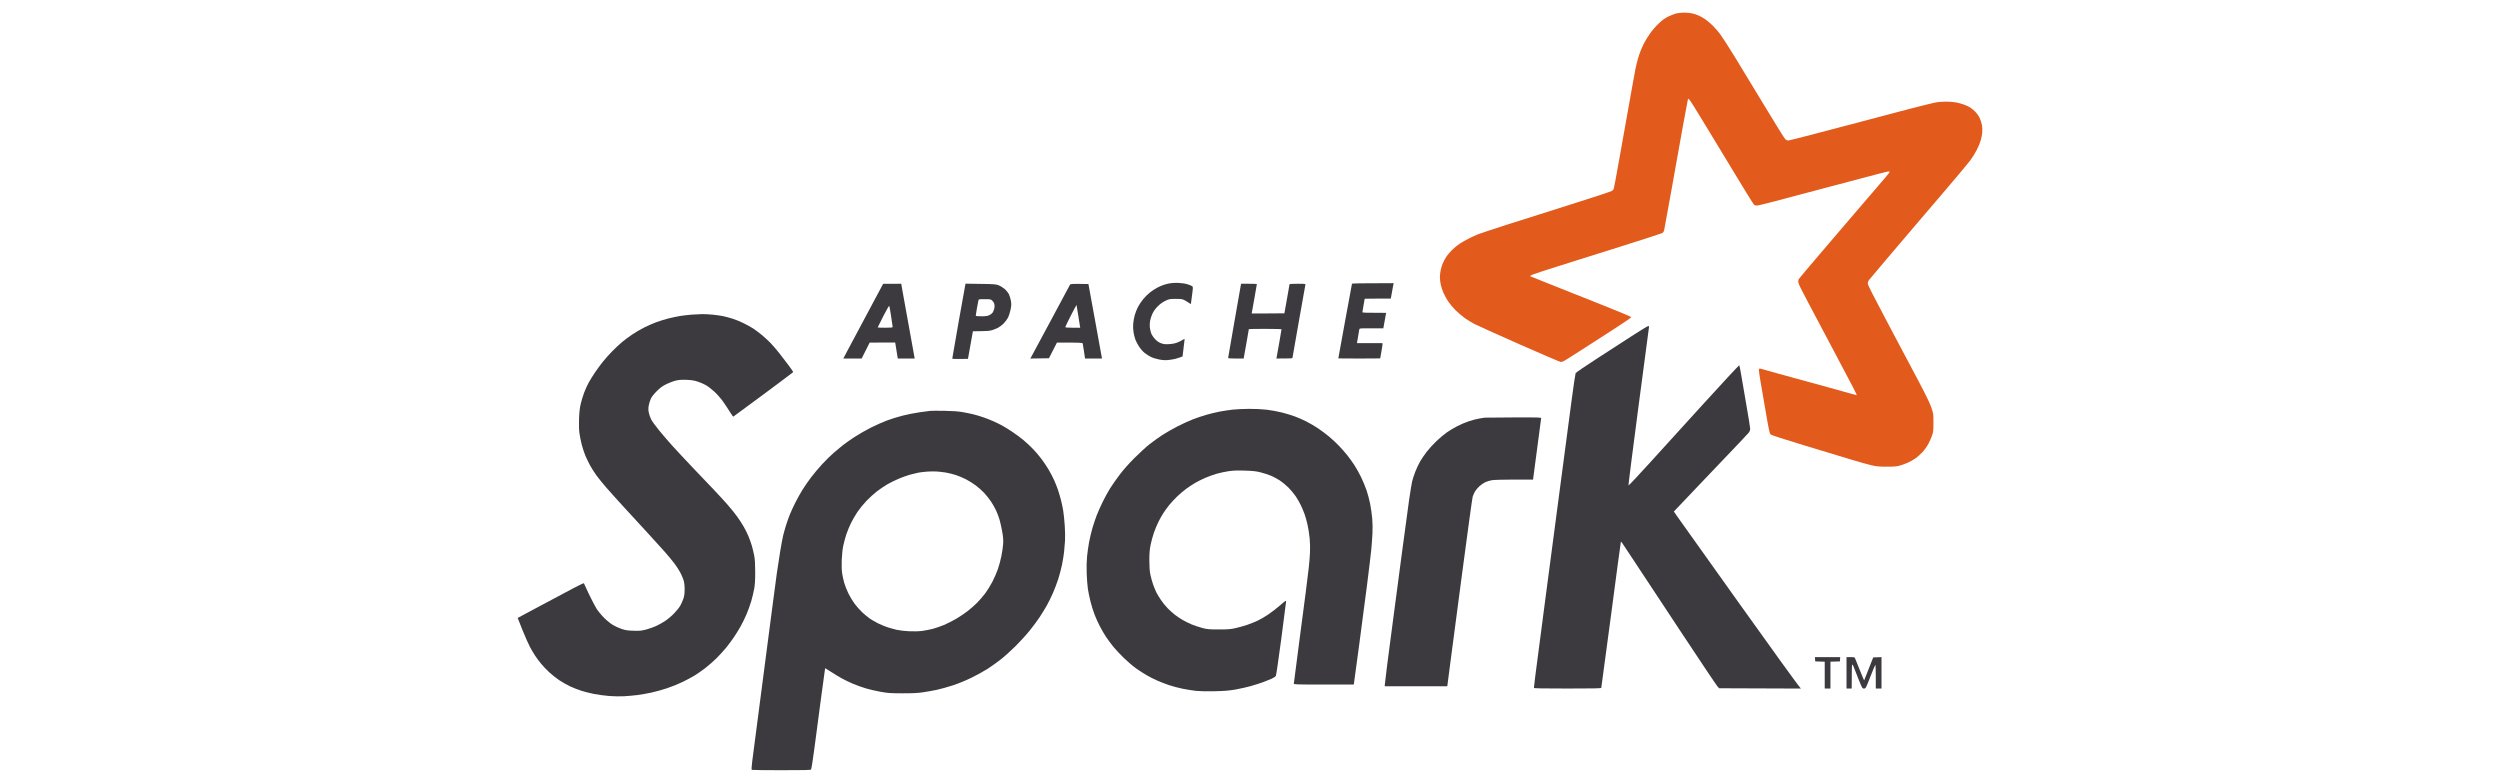 <?xml version="1.0" encoding="UTF-8"?> <svg xmlns="http://www.w3.org/2000/svg" width="99" height="31" viewBox="0 0 99 31" fill="none"><path fill-rule="evenodd" clip-rule="evenodd" d="M27.796 12.439C27.883 12.437 28.067 12.446 28.204 12.459C28.342 12.472 28.531 12.498 28.625 12.517C28.718 12.537 28.892 12.583 29.011 12.62C29.13 12.658 29.329 12.739 29.454 12.802C29.579 12.864 29.747 12.957 29.828 13.01C29.91 13.062 30.068 13.182 30.181 13.275C30.293 13.369 30.451 13.515 30.531 13.601C30.612 13.688 30.751 13.849 30.84 13.961C30.929 14.073 31.096 14.289 31.21 14.442C31.325 14.594 31.415 14.726 31.41 14.736C31.405 14.745 30.873 15.144 30.228 15.623C29.582 16.102 29.047 16.496 29.038 16.499C29.029 16.502 28.964 16.41 28.894 16.295C28.823 16.18 28.701 15.996 28.621 15.886C28.542 15.775 28.395 15.608 28.295 15.515C28.195 15.422 28.047 15.307 27.966 15.26C27.885 15.212 27.736 15.146 27.637 15.114C27.5 15.069 27.392 15.05 27.205 15.042C27.026 15.034 26.907 15.041 26.785 15.066C26.691 15.086 26.52 15.148 26.404 15.204C26.238 15.285 26.157 15.343 26.016 15.482C25.904 15.592 25.815 15.703 25.777 15.781C25.744 15.85 25.705 15.972 25.691 16.053C25.672 16.163 25.672 16.234 25.691 16.335C25.706 16.41 25.748 16.532 25.785 16.607C25.822 16.681 25.966 16.88 26.104 17.047C26.242 17.215 26.479 17.49 26.63 17.658C26.781 17.826 27.146 18.216 27.441 18.526C27.736 18.836 28.109 19.228 28.27 19.396C28.431 19.565 28.671 19.826 28.804 19.977C28.936 20.127 29.111 20.343 29.192 20.457C29.274 20.571 29.389 20.748 29.448 20.851C29.508 20.953 29.593 21.124 29.637 21.23C29.682 21.335 29.743 21.509 29.774 21.614C29.805 21.72 29.847 21.898 29.868 22.01C29.895 22.155 29.906 22.339 29.906 22.654C29.906 22.981 29.895 23.154 29.865 23.321C29.842 23.445 29.79 23.664 29.749 23.807C29.708 23.95 29.621 24.189 29.557 24.338C29.492 24.488 29.387 24.701 29.324 24.813C29.26 24.925 29.147 25.108 29.072 25.22C28.997 25.332 28.863 25.515 28.773 25.627C28.683 25.739 28.508 25.932 28.383 26.057C28.258 26.181 28.054 26.36 27.93 26.455C27.806 26.55 27.618 26.682 27.512 26.747C27.405 26.813 27.186 26.931 27.023 27.009C26.861 27.087 26.585 27.198 26.41 27.256C26.235 27.314 25.959 27.391 25.797 27.426C25.634 27.462 25.384 27.505 25.24 27.524C25.097 27.542 24.856 27.564 24.706 27.572C24.553 27.58 24.294 27.576 24.116 27.561C23.941 27.547 23.673 27.511 23.52 27.48C23.366 27.45 23.142 27.393 23.02 27.354C22.898 27.315 22.701 27.238 22.582 27.183C22.464 27.128 22.27 27.018 22.151 26.939C22.032 26.86 21.849 26.716 21.745 26.618C21.64 26.521 21.492 26.365 21.417 26.271C21.342 26.178 21.237 26.036 21.184 25.955C21.131 25.874 21.044 25.727 20.99 25.627C20.936 25.528 20.803 25.228 20.694 24.96C20.585 24.693 20.498 24.472 20.5 24.47C20.502 24.467 20.918 24.245 21.424 23.976C21.93 23.706 22.518 23.394 22.73 23.281C22.942 23.168 23.119 23.086 23.122 23.097C23.125 23.108 23.215 23.301 23.321 23.524C23.428 23.748 23.563 24.008 23.621 24.101C23.679 24.194 23.814 24.358 23.921 24.465C24.034 24.577 24.183 24.698 24.275 24.752C24.362 24.803 24.515 24.872 24.616 24.906C24.765 24.957 24.848 24.969 25.081 24.977C25.327 24.985 25.394 24.979 25.581 24.931C25.699 24.9 25.878 24.838 25.978 24.792C26.078 24.746 26.242 24.654 26.342 24.588C26.442 24.522 26.601 24.388 26.695 24.29C26.789 24.192 26.898 24.056 26.937 23.988C26.976 23.919 27.031 23.798 27.059 23.717C27.098 23.604 27.11 23.516 27.111 23.344C27.112 23.189 27.099 23.075 27.071 22.982C27.049 22.907 26.991 22.77 26.942 22.677C26.893 22.584 26.788 22.421 26.708 22.315C26.628 22.209 26.451 21.996 26.314 21.84C26.178 21.685 25.868 21.344 25.627 21.083C25.386 20.822 24.979 20.379 24.722 20.099C24.465 19.82 24.142 19.46 24.004 19.301C23.865 19.142 23.689 18.923 23.611 18.815C23.534 18.707 23.426 18.537 23.371 18.438C23.316 18.338 23.232 18.165 23.184 18.053C23.137 17.942 23.07 17.738 23.035 17.601C23.001 17.465 22.96 17.261 22.945 17.149C22.927 17.02 22.922 16.813 22.93 16.584C22.94 16.315 22.957 16.161 22.999 15.985C23.029 15.854 23.092 15.651 23.138 15.533C23.183 15.415 23.263 15.242 23.314 15.148C23.365 15.055 23.476 14.877 23.559 14.753C23.643 14.628 23.785 14.435 23.875 14.323C23.964 14.211 24.132 14.024 24.247 13.907C24.362 13.79 24.538 13.625 24.638 13.542C24.738 13.458 24.922 13.322 25.047 13.239C25.172 13.156 25.381 13.034 25.513 12.968C25.644 12.902 25.853 12.809 25.978 12.763C26.103 12.717 26.318 12.65 26.455 12.614C26.593 12.579 26.808 12.533 26.932 12.513C27.057 12.493 27.267 12.469 27.398 12.459C27.529 12.45 27.708 12.44 27.796 12.439V12.439ZM37.392 16.268C37.722 16.273 37.934 16.288 38.119 16.32C38.263 16.345 38.462 16.385 38.562 16.411C38.662 16.437 38.831 16.488 38.937 16.524C39.043 16.56 39.217 16.628 39.323 16.675C39.429 16.722 39.583 16.796 39.664 16.84C39.745 16.884 39.924 16.993 40.062 17.083C40.199 17.173 40.408 17.327 40.527 17.426C40.646 17.525 40.824 17.691 40.922 17.796C41.021 17.9 41.166 18.072 41.245 18.178C41.325 18.283 41.45 18.472 41.525 18.596C41.599 18.72 41.699 18.914 41.749 19.026C41.798 19.137 41.866 19.31 41.9 19.41C41.933 19.509 41.985 19.688 42.015 19.805C42.046 19.924 42.086 20.117 42.105 20.235C42.124 20.353 42.151 20.613 42.164 20.812C42.178 21.011 42.183 21.28 42.175 21.411C42.167 21.541 42.15 21.745 42.137 21.863C42.124 21.981 42.088 22.205 42.056 22.36C42.025 22.516 41.958 22.77 41.908 22.925C41.858 23.081 41.764 23.33 41.699 23.479C41.634 23.628 41.524 23.852 41.454 23.977C41.384 24.101 41.256 24.309 41.169 24.44C41.083 24.571 40.906 24.81 40.776 24.971C40.646 25.133 40.391 25.413 40.209 25.593C40.027 25.773 39.767 26.008 39.631 26.113C39.494 26.219 39.27 26.38 39.132 26.471C38.993 26.561 38.706 26.721 38.494 26.826C38.244 26.949 37.976 27.059 37.733 27.14C37.527 27.207 37.236 27.288 37.086 27.32C36.936 27.351 36.691 27.394 36.541 27.416C36.338 27.446 36.131 27.456 35.734 27.455C35.263 27.454 35.162 27.447 34.871 27.395C34.69 27.363 34.424 27.301 34.281 27.258C34.137 27.215 33.909 27.133 33.775 27.076C33.641 27.019 33.441 26.923 33.332 26.862C33.223 26.802 33.031 26.686 32.906 26.604C32.781 26.523 32.677 26.458 32.675 26.46C32.673 26.462 32.599 27.003 32.511 27.662C32.423 28.321 32.305 29.216 32.248 29.651C32.187 30.116 32.133 30.454 32.117 30.472C32.094 30.495 31.853 30.501 30.947 30.5C30.319 30.5 29.793 30.494 29.777 30.487C29.755 30.478 29.757 30.405 29.789 30.142C29.811 29.959 29.972 28.726 30.146 27.402C30.32 26.077 30.515 24.587 30.578 24.09C30.642 23.592 30.724 22.972 30.761 22.711C30.798 22.45 30.86 22.047 30.898 21.818C30.936 21.588 30.987 21.318 31.01 21.218C31.034 21.119 31.084 20.936 31.123 20.812C31.162 20.687 31.23 20.494 31.275 20.382C31.32 20.27 31.416 20.059 31.49 19.913C31.563 19.767 31.691 19.538 31.773 19.404C31.856 19.271 32.008 19.049 32.111 18.913C32.215 18.776 32.411 18.542 32.548 18.392C32.685 18.243 32.893 18.038 33.011 17.936C33.128 17.834 33.291 17.698 33.372 17.634C33.453 17.569 33.658 17.425 33.826 17.314C33.995 17.203 34.291 17.032 34.485 16.935C34.678 16.838 34.965 16.711 35.121 16.652C35.277 16.593 35.558 16.506 35.746 16.459C35.933 16.411 36.234 16.351 36.416 16.326C36.597 16.3 36.786 16.275 36.836 16.27C36.886 16.265 37.136 16.264 37.392 16.268V16.268ZM36.359 18.719C36.284 18.734 36.136 18.77 36.03 18.799C35.923 18.829 35.724 18.9 35.587 18.958C35.449 19.017 35.245 19.118 35.132 19.183C35.02 19.249 34.836 19.374 34.724 19.46C34.611 19.547 34.423 19.718 34.306 19.841C34.189 19.965 34.032 20.157 33.957 20.269C33.882 20.381 33.77 20.574 33.707 20.698C33.645 20.823 33.56 21.026 33.518 21.151C33.477 21.275 33.421 21.479 33.395 21.603C33.365 21.742 33.342 21.959 33.333 22.168C33.325 22.389 33.33 22.574 33.348 22.699C33.364 22.805 33.401 22.978 33.432 23.084C33.462 23.189 33.537 23.378 33.598 23.502C33.658 23.626 33.768 23.809 33.843 23.909C33.917 24.008 34.054 24.161 34.146 24.249C34.239 24.336 34.376 24.449 34.451 24.5C34.526 24.551 34.672 24.634 34.775 24.686C34.878 24.737 35.041 24.805 35.138 24.837C35.235 24.869 35.401 24.915 35.507 24.94C35.617 24.965 35.833 24.99 36.007 24.998C36.199 25.006 36.39 25.001 36.518 24.984C36.63 24.969 36.814 24.933 36.927 24.905C37.039 24.877 37.244 24.806 37.381 24.749C37.519 24.691 37.743 24.577 37.881 24.495C38.018 24.413 38.218 24.278 38.324 24.195C38.43 24.112 38.594 23.968 38.687 23.875C38.781 23.782 38.926 23.614 39.011 23.502C39.095 23.39 39.224 23.182 39.298 23.038C39.372 22.895 39.47 22.672 39.515 22.541C39.561 22.411 39.624 22.177 39.655 22.021C39.687 21.866 39.718 21.647 39.725 21.535C39.734 21.38 39.725 21.264 39.687 21.049C39.659 20.894 39.612 20.685 39.584 20.585C39.555 20.486 39.494 20.323 39.449 20.224C39.403 20.124 39.311 19.962 39.245 19.862C39.178 19.763 39.058 19.611 38.979 19.525C38.9 19.439 38.748 19.305 38.642 19.225C38.536 19.146 38.362 19.036 38.256 18.982C38.15 18.927 37.971 18.851 37.858 18.814C37.746 18.776 37.562 18.73 37.449 18.712C37.337 18.694 37.168 18.675 37.075 18.67C36.981 18.665 36.812 18.668 36.7 18.677C36.587 18.685 36.434 18.704 36.359 18.719V18.719Z" fill="#3C3A3E"></path><path d="M66.065 0.655C66.168 0.605 66.308 0.549 66.377 0.533C66.446 0.516 66.589 0.501 66.695 0.5C66.803 0.499 66.949 0.514 67.025 0.533C67.1 0.553 67.212 0.591 67.275 0.619C67.337 0.647 67.449 0.711 67.523 0.76C67.597 0.809 67.73 0.921 67.819 1.009C67.907 1.096 68.04 1.249 68.115 1.348C68.19 1.446 68.445 1.843 68.683 2.228C68.92 2.614 69.457 3.497 69.875 4.191C70.294 4.885 70.662 5.478 70.693 5.508C70.729 5.543 70.775 5.564 70.818 5.563C70.856 5.563 71.729 5.339 72.76 5.066C73.791 4.793 75.063 4.457 75.588 4.32C76.113 4.183 76.616 4.06 76.707 4.048C76.797 4.035 76.969 4.025 77.087 4.025C77.206 4.025 77.377 4.039 77.468 4.057C77.558 4.074 77.699 4.114 77.78 4.144C77.861 4.174 77.969 4.224 78.019 4.256C78.069 4.287 78.159 4.362 78.219 4.423C78.279 4.484 78.358 4.595 78.393 4.669C78.429 4.744 78.47 4.871 78.485 4.952C78.499 5.034 78.505 5.164 78.497 5.246C78.49 5.327 78.464 5.464 78.439 5.551C78.415 5.638 78.344 5.811 78.281 5.935C78.218 6.06 78.098 6.253 78.013 6.365C77.928 6.477 77.502 6.986 77.067 7.495C76.631 8.005 76.115 8.61 75.92 8.839C75.725 9.067 75.499 9.333 75.418 9.429C75.34 9.521 75.021 9.895 74.697 10.276L74.656 10.324C74.318 10.72 74.024 11.07 74.003 11.101C73.981 11.133 73.964 11.191 73.964 11.231C73.964 11.284 74.196 11.741 74.79 12.859C75.244 13.714 75.79 14.744 76.004 15.148C76.266 15.645 76.42 15.963 76.478 16.132C76.563 16.377 76.564 16.385 76.564 16.731C76.565 17.038 76.558 17.101 76.512 17.239C76.483 17.326 76.416 17.478 76.364 17.576C76.312 17.674 76.208 17.82 76.133 17.901C76.058 17.982 75.936 18.092 75.861 18.146C75.786 18.199 75.648 18.278 75.554 18.32C75.46 18.363 75.312 18.417 75.225 18.44C75.103 18.472 74.984 18.482 74.714 18.481C74.438 18.481 74.312 18.47 74.134 18.431C74.009 18.404 73.621 18.295 73.271 18.189C72.921 18.082 72.078 17.827 71.397 17.621C70.587 17.376 70.144 17.232 70.114 17.203C70.077 17.166 70.043 17.013 69.929 16.34C69.852 15.889 69.755 15.328 69.714 15.092C69.673 14.855 69.646 14.644 69.655 14.623C69.67 14.585 69.678 14.585 69.813 14.626C69.891 14.65 70.18 14.731 70.455 14.806C70.729 14.881 71.516 15.096 72.204 15.285C72.891 15.474 73.472 15.635 73.495 15.643C73.533 15.656 73.534 15.652 73.505 15.589C73.488 15.552 73.43 15.435 73.375 15.329C73.321 15.223 72.983 14.583 72.624 13.905C72.265 13.227 71.801 12.352 71.593 11.96C71.323 11.454 71.213 11.226 71.211 11.169C71.21 11.126 71.218 11.073 71.229 11.053C71.24 11.032 71.648 10.549 72.135 9.979C72.622 9.409 73.194 8.739 73.407 8.491C73.62 8.242 74.012 7.784 74.28 7.473C74.548 7.162 74.783 6.885 74.802 6.856C74.822 6.828 74.831 6.797 74.821 6.788C74.811 6.779 74.581 6.831 74.31 6.904C74.038 6.977 73.142 7.214 72.317 7.431C71.493 7.648 70.555 7.896 70.233 7.983C69.912 8.069 69.615 8.14 69.574 8.14C69.534 8.14 69.484 8.128 69.462 8.112C69.442 8.096 69.093 7.534 68.688 6.862C68.283 6.191 67.809 5.408 67.634 5.122C67.459 4.836 67.229 4.459 67.122 4.285C67.015 4.111 66.911 3.953 66.89 3.935C66.87 3.916 66.85 3.906 66.845 3.912C66.841 3.918 66.749 4.407 66.642 4.997C66.535 5.588 66.329 6.738 66.185 7.552C66.04 8.366 65.912 9.071 65.9 9.118C65.885 9.174 65.857 9.213 65.815 9.234C65.781 9.252 65.058 9.485 64.208 9.753L61.721 10.536C61.202 10.699 60.732 10.854 60.676 10.88C60.6 10.915 60.583 10.931 60.608 10.944C60.627 10.954 61 11.104 61.437 11.277C61.874 11.45 62.766 11.805 63.419 12.065C64.073 12.325 64.604 12.547 64.6 12.56C64.596 12.572 64.47 12.664 64.32 12.763C64.171 12.863 63.936 13.016 63.799 13.104C63.661 13.192 63.202 13.489 62.777 13.762C62.352 14.036 61.972 14.276 61.931 14.297C61.89 14.318 61.834 14.334 61.806 14.334C61.778 14.334 61.039 14.017 60.165 13.631C59.29 13.245 58.488 12.883 58.382 12.827C58.276 12.771 58.107 12.668 58.007 12.597C57.907 12.527 57.743 12.388 57.644 12.289C57.544 12.189 57.411 12.031 57.349 11.938C57.287 11.845 57.203 11.692 57.162 11.599C57.121 11.506 57.072 11.358 57.054 11.271C57.035 11.184 57.02 11.052 57.02 10.977C57.02 10.902 57.035 10.77 57.054 10.683C57.072 10.596 57.116 10.464 57.151 10.389C57.186 10.315 57.249 10.203 57.292 10.14C57.335 10.078 57.432 9.966 57.507 9.892C57.583 9.817 57.717 9.709 57.803 9.652C57.89 9.594 58.053 9.501 58.166 9.445C58.278 9.388 58.447 9.312 58.541 9.274C58.634 9.237 59.14 9.069 59.665 8.901C60.19 8.733 61.335 8.37 62.209 8.095C63.084 7.819 63.818 7.577 63.841 7.556C63.864 7.535 63.891 7.503 63.902 7.484C63.912 7.466 63.998 7.008 64.094 6.467C64.189 5.926 64.343 5.066 64.435 4.556C64.528 4.047 64.629 3.477 64.661 3.29C64.692 3.104 64.739 2.849 64.765 2.725C64.791 2.601 64.835 2.418 64.865 2.318C64.894 2.219 64.946 2.066 64.981 1.979C65.016 1.892 65.081 1.755 65.124 1.674C65.168 1.593 65.266 1.436 65.342 1.326C65.418 1.215 65.57 1.039 65.679 0.936C65.827 0.795 65.925 0.723 66.065 0.655Z" fill="#E25A1C"></path><path fill-rule="evenodd" clip-rule="evenodd" d="M46.66 11.202C46.79 11.207 46.934 11.229 47.023 11.257C47.105 11.282 47.188 11.316 47.21 11.332C47.246 11.359 47.246 11.381 47.205 11.689C47.181 11.869 47.161 12.024 47.16 12.034C47.16 12.043 47.127 12.027 47.086 11.997C47.045 11.967 46.966 11.919 46.91 11.889C46.82 11.842 46.776 11.836 46.558 11.836C46.321 11.836 46.299 11.84 46.149 11.912C46.044 11.962 45.942 12.035 45.85 12.127C45.761 12.215 45.685 12.318 45.641 12.412C45.602 12.493 45.559 12.62 45.545 12.695C45.531 12.77 45.525 12.887 45.532 12.955C45.54 13.023 45.563 13.13 45.585 13.192C45.61 13.261 45.67 13.352 45.739 13.426C45.82 13.511 45.89 13.56 45.978 13.592C46.08 13.629 46.139 13.636 46.297 13.627C46.428 13.62 46.533 13.599 46.626 13.562C46.701 13.531 46.795 13.485 46.836 13.457C46.884 13.425 46.91 13.417 46.91 13.435C46.91 13.451 46.892 13.61 46.83 14.113L46.751 14.145C46.707 14.163 46.615 14.192 46.546 14.21C46.477 14.228 46.345 14.249 46.251 14.258C46.129 14.268 46.026 14.261 45.888 14.233C45.782 14.212 45.638 14.166 45.57 14.131C45.501 14.097 45.394 14.028 45.331 13.98C45.269 13.931 45.17 13.82 45.113 13.734C45.055 13.648 44.987 13.521 44.962 13.452C44.937 13.384 44.904 13.252 44.888 13.159C44.871 13.058 44.865 12.92 44.874 12.819C44.882 12.726 44.909 12.576 44.934 12.486C44.959 12.396 45.014 12.253 45.056 12.169C45.098 12.085 45.19 11.946 45.26 11.859C45.33 11.771 45.456 11.646 45.541 11.579C45.626 11.512 45.756 11.427 45.831 11.389C45.906 11.352 46.008 11.306 46.058 11.289C46.108 11.271 46.215 11.242 46.297 11.224C46.388 11.205 46.527 11.196 46.66 11.202V11.202ZM55.189 11.213L55.175 11.276C55.167 11.31 55.141 11.448 55.076 11.825L54.559 11.825C54.275 11.825 54.042 11.827 54.042 11.83C54.042 11.834 54.022 11.948 53.997 12.085C53.971 12.221 53.951 12.346 53.951 12.362C53.951 12.383 54.061 12.39 54.894 12.389L54.879 12.452C54.871 12.486 54.845 12.624 54.78 13.001L54.309 13.001C53.839 13 53.838 13 53.827 13.051C53.82 13.079 53.797 13.211 53.736 13.587L54.746 13.588L54.747 13.639C54.747 13.667 54.726 13.802 54.701 13.938C54.676 14.075 54.655 14.19 54.655 14.193C54.656 14.196 54.282 14.198 53.826 14.198C53.37 14.198 52.997 14.196 52.997 14.193C52.997 14.19 53.117 13.529 53.264 12.724C53.411 11.919 53.534 11.25 53.538 11.237C53.542 11.222 53.827 11.214 55.189 11.213ZM34.973 11.238L35.689 11.237L35.735 11.502C35.761 11.649 35.881 12.315 36.222 14.198L35.552 14.198L35.542 14.136C35.536 14.102 35.513 13.96 35.45 13.565L34.439 13.566L34.121 14.198H33.395L33.559 13.886C33.65 13.714 34.005 13.048 34.349 12.406L34.973 11.238ZM34.757 12.966C34.757 12.972 34.89 12.978 35.053 12.978C35.3 12.978 35.348 12.972 35.348 12.944C35.348 12.925 35.321 12.734 35.288 12.52C35.255 12.306 35.222 12.121 35.214 12.11C35.206 12.099 35.099 12.285 34.978 12.522C34.856 12.76 34.757 12.96 34.757 12.966ZM38.237 11.233L38.831 11.242C39.373 11.249 39.436 11.255 39.55 11.299C39.619 11.326 39.725 11.392 39.786 11.445C39.847 11.498 39.921 11.59 39.951 11.649C39.98 11.709 40.017 11.825 40.031 11.909C40.054 12.038 40.052 12.092 40.02 12.254C39.999 12.36 39.955 12.502 39.921 12.571C39.887 12.639 39.808 12.747 39.745 12.81C39.681 12.873 39.579 12.951 39.516 12.983C39.454 13.014 39.346 13.057 39.278 13.077C39.189 13.103 39.062 13.114 38.84 13.114C38.669 13.114 38.528 13.116 38.527 13.119C38.527 13.122 38.483 13.369 38.332 14.21L38.021 14.215C37.825 14.219 37.71 14.213 37.71 14.198C37.71 14.186 37.823 13.538 37.96 12.757C38.097 11.977 38.216 11.315 38.224 11.286L38.237 11.233ZM38.686 12.208C38.66 12.351 38.64 12.48 38.64 12.496C38.641 12.518 38.698 12.525 38.863 12.525C39.033 12.525 39.105 12.515 39.175 12.482C39.225 12.458 39.283 12.415 39.303 12.386C39.323 12.357 39.353 12.293 39.368 12.243C39.386 12.187 39.39 12.118 39.38 12.062C39.37 12.007 39.337 11.947 39.297 11.909C39.235 11.85 39.223 11.847 38.994 11.847C38.765 11.847 38.755 11.849 38.745 11.898C38.738 11.926 38.712 12.066 38.686 12.208ZM43.102 11.248L43.358 12.65C43.498 13.421 43.619 14.085 43.639 14.198L42.968 14.199L42.927 13.922C42.904 13.769 42.881 13.627 42.876 13.605C42.867 13.569 42.824 13.566 41.855 13.566L41.538 14.187L40.799 14.198L40.854 14.102C40.884 14.05 41.233 13.401 41.629 12.661C42.025 11.921 42.359 11.298 42.371 11.276C42.39 11.239 42.426 11.236 43.102 11.248V11.248ZM42.185 12.955C42.185 12.969 42.297 12.978 42.48 12.978H42.776C42.759 12.881 42.727 12.68 42.695 12.469C42.661 12.258 42.632 12.081 42.63 12.076C42.627 12.072 42.526 12.263 42.404 12.5C42.283 12.738 42.184 12.942 42.185 12.955V12.955ZM49.146 11.237H49.459C49.631 11.237 49.772 11.242 49.772 11.248C49.772 11.254 49.731 11.491 49.681 11.774C49.63 12.057 49.584 12.316 49.567 12.412H50.215C50.571 12.412 50.862 12.41 50.862 12.407C50.862 12.404 50.908 12.147 50.964 11.836C51.02 11.525 51.066 11.263 51.066 11.254C51.066 11.245 51.209 11.237 51.384 11.237C51.702 11.237 51.702 11.237 51.691 11.288C51.685 11.316 51.568 11.974 51.43 12.752C51.293 13.529 51.18 14.172 51.18 14.181C51.18 14.191 51.037 14.198 50.544 14.198L50.555 14.148C50.562 14.12 50.608 13.863 50.657 13.577C50.707 13.291 50.748 13.049 50.748 13.04C50.748 13.031 50.457 13.023 50.101 13.023C49.745 13.023 49.454 13.028 49.454 13.034C49.454 13.04 49.417 13.251 49.373 13.503C49.329 13.755 49.283 14.014 49.249 14.198H48.943C48.713 14.198 48.636 14.191 48.635 14.17C48.635 14.155 48.75 13.488 48.891 12.689L49.146 11.237ZM65.269 12.912C65.302 12.91 65.306 12.924 65.295 12.995C65.288 13.041 65.1 14.458 64.878 16.143C64.656 17.828 64.48 19.214 64.488 19.224C64.496 19.234 64.87 18.837 65.319 18.342C65.768 17.847 66.749 16.768 67.499 15.944C68.249 15.12 68.869 14.454 68.876 14.463C68.884 14.473 68.918 14.649 68.953 14.854C68.987 15.059 69.081 15.604 69.161 16.064C69.241 16.524 69.307 16.936 69.307 16.979C69.307 17.027 69.287 17.085 69.256 17.126C69.228 17.163 68.898 17.514 68.523 17.906C68.148 18.298 67.565 18.908 67.229 19.263C66.892 19.617 66.542 19.986 66.285 20.257L66.414 20.444C66.486 20.547 67.586 22.09 68.859 23.875C70.133 25.659 71.206 27.152 71.316 27.267L68.08 27.255L68.015 27.187C67.979 27.149 67.318 26.163 66.546 24.994C65.774 23.825 64.944 22.568 64.702 22.202C64.46 21.835 64.247 21.514 64.229 21.489C64.211 21.465 64.192 21.449 64.187 21.456C64.182 21.462 64.007 22.759 63.8 24.338C63.591 25.917 63.417 27.222 63.411 27.238C63.403 27.26 63.114 27.266 62.071 27.266C61.023 27.266 60.743 27.26 60.743 27.238C60.743 27.222 60.768 27.006 60.799 26.757C60.83 26.509 61.013 25.105 61.207 23.637C61.4 22.17 61.682 20.039 61.832 18.901C61.982 17.763 62.165 16.38 62.239 15.826C62.312 15.273 62.383 14.8 62.395 14.775C62.408 14.75 62.816 14.473 63.301 14.16C63.787 13.847 64.419 13.438 64.706 13.252C64.994 13.066 65.247 12.913 65.269 12.912V12.912ZM49.453 16.191C49.688 16.189 49.976 16.203 50.157 16.224C50.326 16.243 50.597 16.293 50.76 16.334C50.922 16.375 51.157 16.446 51.282 16.493C51.407 16.539 51.611 16.629 51.736 16.693C51.861 16.756 52.066 16.876 52.191 16.959C52.315 17.043 52.515 17.192 52.633 17.29C52.752 17.389 52.93 17.555 53.029 17.66C53.128 17.764 53.271 17.926 53.345 18.019C53.42 18.112 53.546 18.285 53.624 18.404C53.702 18.522 53.827 18.745 53.902 18.901C53.977 19.056 54.074 19.293 54.119 19.427C54.164 19.56 54.226 19.794 54.257 19.947C54.287 20.099 54.324 20.356 54.339 20.517C54.355 20.694 54.359 20.934 54.35 21.116C54.342 21.284 54.32 21.579 54.302 21.772C54.283 21.965 54.207 22.601 54.132 23.185C54.056 23.77 53.913 24.863 53.813 25.616C53.714 26.368 53.627 27.011 53.61 27.108H52.418C51.294 27.108 51.226 27.105 51.235 27.068C51.24 27.046 51.252 26.962 51.26 26.881C51.268 26.801 51.356 26.124 51.455 25.378C51.554 24.632 51.67 23.742 51.714 23.4C51.757 23.058 51.807 22.646 51.826 22.484C51.845 22.323 51.867 22.058 51.875 21.896C51.884 21.721 51.879 21.489 51.863 21.32C51.848 21.164 51.81 20.92 51.778 20.777C51.746 20.634 51.692 20.441 51.657 20.348C51.623 20.255 51.558 20.102 51.514 20.009C51.47 19.915 51.38 19.758 51.313 19.658C51.247 19.559 51.116 19.401 51.021 19.307C50.927 19.214 50.774 19.087 50.68 19.025C50.586 18.964 50.428 18.88 50.328 18.838C50.228 18.796 50.044 18.736 49.919 18.705C49.736 18.66 49.615 18.646 49.294 18.636C48.995 18.627 48.835 18.633 48.647 18.66C48.51 18.68 48.295 18.727 48.17 18.763C48.045 18.8 47.846 18.872 47.727 18.923C47.608 18.974 47.429 19.064 47.33 19.122C47.23 19.181 47.069 19.287 46.972 19.358C46.875 19.43 46.718 19.562 46.623 19.653C46.528 19.743 46.388 19.893 46.312 19.986C46.237 20.079 46.132 20.222 46.079 20.303C46.026 20.383 45.936 20.541 45.88 20.653C45.824 20.765 45.74 20.963 45.695 21.094C45.65 21.224 45.591 21.443 45.563 21.58C45.525 21.773 45.514 21.909 45.514 22.19C45.514 22.448 45.526 22.61 45.555 22.756C45.578 22.867 45.627 23.045 45.665 23.151C45.703 23.257 45.759 23.394 45.79 23.456C45.821 23.519 45.901 23.651 45.967 23.75C46.032 23.85 46.157 24.003 46.242 24.09C46.328 24.177 46.46 24.295 46.535 24.352C46.609 24.409 46.742 24.497 46.83 24.549C46.917 24.6 47.076 24.679 47.182 24.724C47.288 24.768 47.477 24.832 47.602 24.865C47.81 24.92 47.866 24.925 48.261 24.925C48.633 24.926 48.726 24.919 48.931 24.873C49.062 24.843 49.272 24.784 49.397 24.741C49.522 24.697 49.7 24.626 49.794 24.583C49.888 24.541 50.077 24.43 50.214 24.339C50.352 24.247 50.569 24.08 50.697 23.967C50.892 23.795 50.93 23.77 50.93 23.812C50.929 23.84 50.844 24.504 50.74 25.288C50.636 26.071 50.539 26.735 50.525 26.763C50.51 26.791 50.436 26.842 50.356 26.878C50.278 26.913 50.127 26.974 50.021 27.013C49.915 27.052 49.7 27.12 49.544 27.165C49.388 27.209 49.112 27.272 48.931 27.304C48.67 27.349 48.498 27.364 48.102 27.373C47.797 27.38 47.509 27.374 47.364 27.359C47.233 27.344 46.998 27.307 46.841 27.276C46.685 27.244 46.44 27.18 46.296 27.132C46.153 27.084 45.938 27.001 45.819 26.948C45.7 26.895 45.514 26.8 45.404 26.736C45.295 26.673 45.111 26.555 44.997 26.475C44.882 26.394 44.666 26.21 44.517 26.068C44.368 25.924 44.172 25.716 44.082 25.604C43.991 25.492 43.861 25.314 43.791 25.209C43.722 25.103 43.613 24.915 43.549 24.79C43.485 24.666 43.393 24.462 43.345 24.338C43.297 24.214 43.225 23.985 43.186 23.829C43.146 23.674 43.099 23.445 43.08 23.321C43.062 23.196 43.04 22.922 43.033 22.71C43.024 22.473 43.03 22.218 43.047 22.043C43.061 21.888 43.098 21.629 43.128 21.467C43.158 21.305 43.219 21.051 43.263 20.902C43.307 20.753 43.38 20.534 43.426 20.416C43.471 20.297 43.577 20.058 43.662 19.884C43.746 19.71 43.88 19.466 43.958 19.342C44.036 19.217 44.203 18.978 44.329 18.811C44.476 18.614 44.687 18.376 44.921 18.141C45.121 17.94 45.393 17.692 45.524 17.589C45.655 17.486 45.88 17.325 46.023 17.231C46.167 17.137 46.438 16.982 46.625 16.886C46.813 16.791 47.084 16.666 47.227 16.61C47.371 16.554 47.611 16.473 47.761 16.429C47.911 16.386 48.151 16.328 48.295 16.3C48.439 16.273 48.669 16.238 48.806 16.222C48.943 16.206 49.235 16.192 49.453 16.191V16.191ZM59.931 16.53C60.974 16.527 61.037 16.529 61.029 16.567C61.024 16.588 60.95 17.143 60.709 18.991H59.97C59.564 18.992 59.166 19.002 59.084 19.015C59.003 19.028 58.883 19.064 58.818 19.094C58.752 19.125 58.646 19.198 58.582 19.257C58.518 19.316 58.44 19.41 58.407 19.466C58.375 19.522 58.335 19.613 58.318 19.67C58.301 19.725 58.115 21.078 57.904 22.677C57.692 24.274 57.478 25.902 57.427 26.294C57.377 26.685 57.33 27.044 57.313 27.175H54.837V27.125C54.837 27.096 54.883 26.718 54.938 26.282C54.994 25.847 55.102 25.028 55.177 24.462C55.252 23.897 55.406 22.732 55.519 21.874C55.632 21.016 55.761 20.07 55.804 19.771C55.848 19.473 55.9 19.157 55.919 19.07C55.939 18.983 55.994 18.811 56.043 18.686C56.091 18.562 56.177 18.379 56.234 18.279C56.291 18.18 56.408 18.007 56.494 17.895C56.579 17.783 56.75 17.595 56.874 17.477C56.998 17.358 57.181 17.204 57.28 17.133C57.379 17.062 57.568 16.948 57.699 16.88C57.83 16.811 58.045 16.72 58.176 16.678C58.307 16.635 58.491 16.588 58.585 16.573C58.678 16.558 58.77 16.543 58.789 16.539C58.808 16.535 59.322 16.531 59.931 16.53V16.53ZM71.87 26.022H72.872L72.861 26.192L72.486 26.203V27.266H72.259V26.203L71.884 26.192L71.87 26.022ZM73.122 26.022H73.281C73.439 26.022 73.441 26.023 73.471 26.096C73.489 26.136 73.573 26.345 73.659 26.56C73.745 26.774 73.817 26.947 73.82 26.944C73.823 26.941 73.905 26.735 74.179 26.034L74.508 26.022V27.266H74.281V26.791C74.281 26.53 74.273 26.321 74.264 26.326C74.254 26.331 74.165 26.544 74.065 26.8C73.885 27.261 73.883 27.265 73.815 27.266C73.748 27.267 73.745 27.262 73.59 26.877C73.504 26.662 73.42 26.448 73.403 26.401C73.386 26.355 73.362 26.316 73.349 26.316C73.335 26.316 73.327 26.49 73.327 27.266H73.122V26.022Z" fill="#3C3A3E"></path></svg> 
